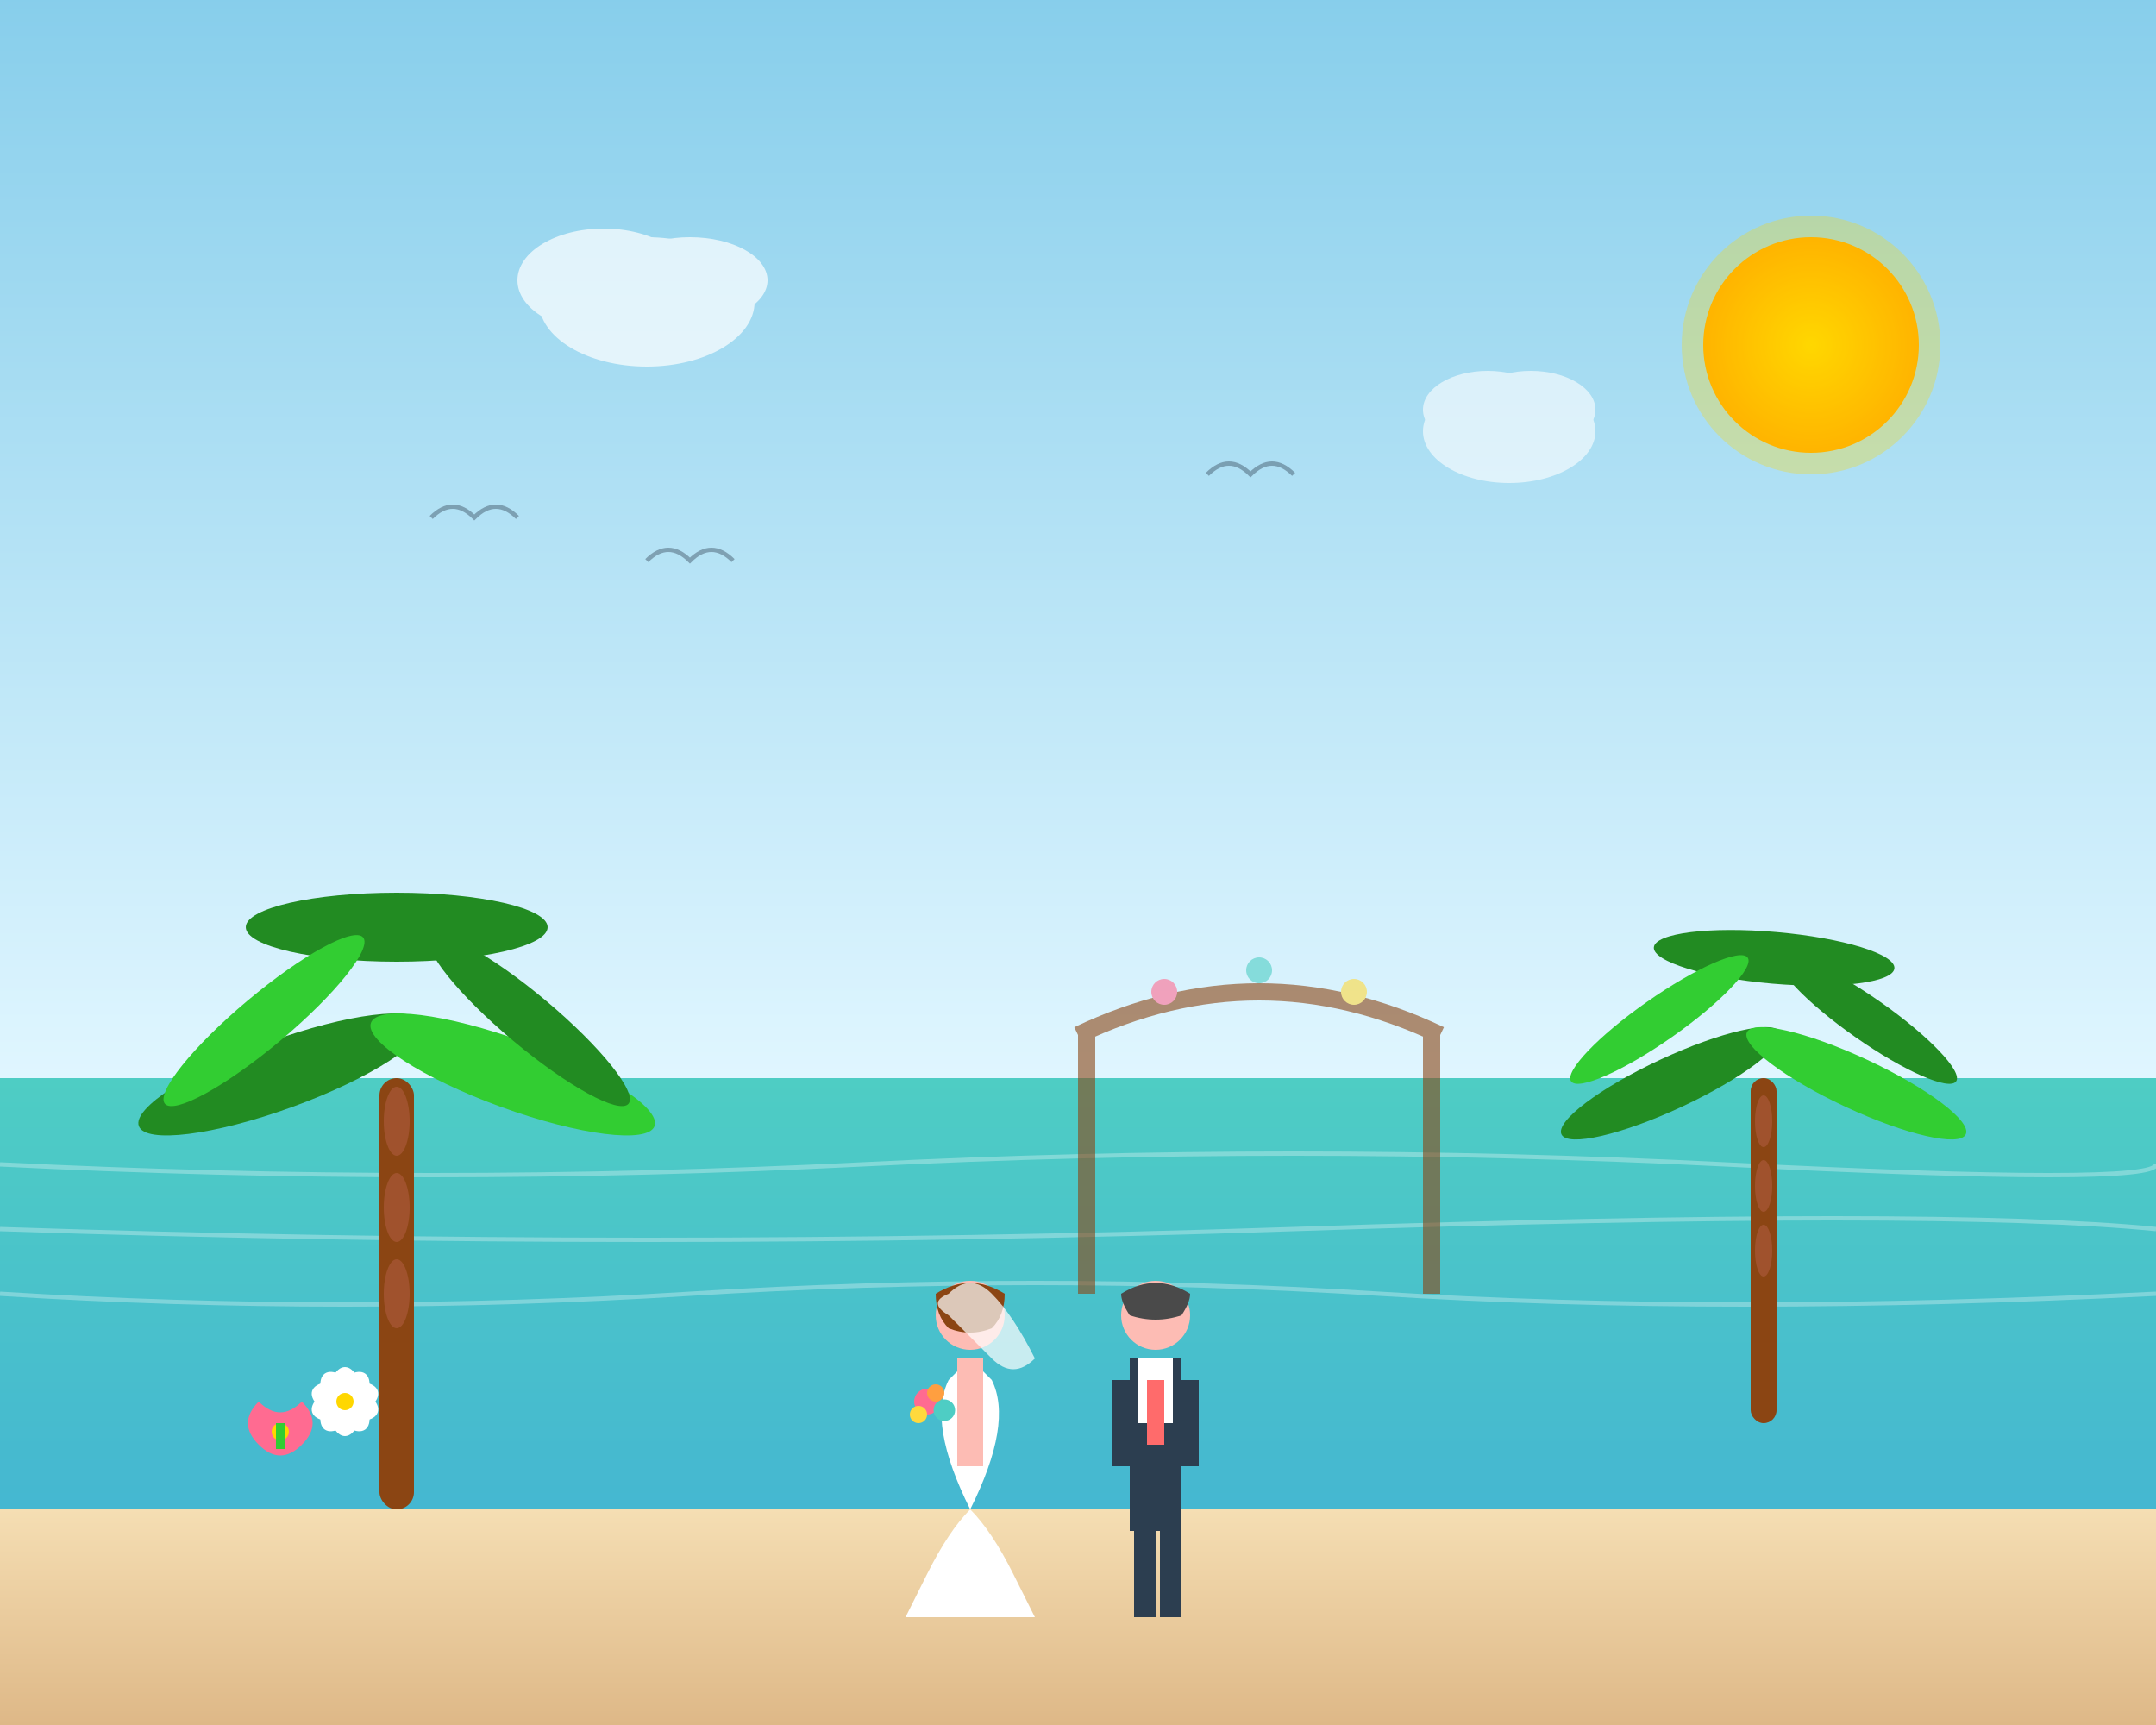 <svg width="500" height="400" viewBox="0 0 500 400" fill="none" xmlns="http://www.w3.org/2000/svg">
  <rect x="0" y="0" width="500" height="400" fill="#333333" stroke="none"/>
  <!-- Background gradient -->
  <defs>
    <linearGradient id="skyGradient" x1="0%" y1="0%" x2="0%" y2="100%">
      <stop offset="0%" style="stop-color:#87CEEB;stop-opacity:1" />
      <stop offset="100%" style="stop-color:#E0F6FF;stop-opacity:1" />
    </linearGradient>
    <linearGradient id="waterGradient" x1="0%" y1="0%" x2="0%" y2="100%">
      <stop offset="0%" style="stop-color:#4ECDC4;stop-opacity:1" />
      <stop offset="100%" style="stop-color:#45B7D1;stop-opacity:1" />
    </linearGradient>
    <linearGradient id="sandGradient" x1="0%" y1="0%" x2="0%" y2="100%">
      <stop offset="0%" style="stop-color:#F5DEB3;stop-opacity:1" />
      <stop offset="100%" style="stop-color:#DEB887;stop-opacity:1" />
    </linearGradient>
    <radialGradient id="sunGradient" cx="50%" cy="50%" r="50%">
      <stop offset="0%" style="stop-color:#FFD700;stop-opacity:1" />
      <stop offset="100%" style="stop-color:#FFA500;stop-opacity:1" />
    </radialGradient>
  </defs>
  
  <!-- Sky background -->
  <rect width="500" height="250" fill="url(#skyGradient)"/>
  
  <!-- Sun -->
  <circle cx="420" cy="80" r="25" fill="url(#sunGradient)"/>
  <circle cx="420" cy="80" r="30" fill="#FFD700" opacity="0.3"/>
  
  <!-- Clouds -->
  <g opacity="0.7">
    <ellipse cx="150" cy="70" rx="25" ry="15" fill="white"/>
    <ellipse cx="140" cy="65" rx="20" ry="12" fill="white"/>
    <ellipse cx="160" cy="65" rx="18" ry="10" fill="white"/>
  </g>
  
  <g opacity="0.6">
    <ellipse cx="350" cy="100" rx="20" ry="12" fill="white"/>
    <ellipse cx="345" cy="95" rx="15" ry="9" fill="white"/>
    <ellipse cx="355" cy="95" rx="15" ry="9" fill="white"/>
  </g>
  
  <!-- Water -->
  <rect y="250" width="500" height="100" fill="url(#waterGradient)"/>
  
  <!-- Water reflection lines -->
  <g opacity="0.3">
    <path d="M0 270 Q100 275 200 270 T400 270 T500 270" stroke="white" stroke-width="1" fill="none"/>
    <path d="M0 285 Q150 290 300 285 T500 285" stroke="white" stroke-width="1" fill="none"/>
    <path d="M0 300 Q80 305 160 300 T320 300 T500 300" stroke="white" stroke-width="1" fill="none"/>
  </g>
  
  <!-- Sand beach -->
  <rect y="350" width="500" height="50" fill="url(#sandGradient)"/>
  
  <!-- Palm trees -->
  <g transform="translate(80, 200)">
    <!-- Palm trunk -->
    <rect x="8" y="50" width="8" height="100" fill="#8B4513" rx="4"/>
    <ellipse cx="12" cy="60" rx="3" ry="8" fill="#A0522D"/>
    <ellipse cx="12" cy="80" rx="3" ry="8" fill="#A0522D"/>
    <ellipse cx="12" cy="100" rx="3" ry="8" fill="#A0522D"/>
    
    <!-- Palm fronds -->
    <g transform="translate(12, 50)">
      <ellipse cx="-25" cy="-10" rx="35" ry="8" fill="#228B22" transform="rotate(-20)"/>
      <ellipse cx="25" cy="-10" rx="35" ry="8" fill="#32CD32" transform="rotate(20)"/>
      <ellipse cx="0" cy="-35" rx="35" ry="8" fill="#228B22" transform="rotate(0)"/>
      <ellipse cx="-15" cy="-30" rx="30" ry="6" fill="#32CD32" transform="rotate(-40)"/>
      <ellipse cx="15" cy="-30" rx="30" ry="6" fill="#228B22" transform="rotate(40)"/>
    </g>
  </g>
  
  <!-- Second palm tree -->
  <g transform="translate(400, 180)">
    <!-- Palm trunk -->
    <rect x="6" y="70" width="6" height="80" fill="#8B4513" rx="3"/>
    <ellipse cx="9" cy="80" rx="2" ry="6" fill="#A0522D"/>
    <ellipse cx="9" cy="95" rx="2" ry="6" fill="#A0522D"/>
    <ellipse cx="9" cy="110" rx="2" ry="6" fill="#A0522D"/>
    
    <!-- Palm fronds -->
    <g transform="translate(9, 70)">
      <ellipse cx="-20" cy="-8" rx="28" ry="6" fill="#228B22" transform="rotate(-25)"/>
      <ellipse cx="20" cy="-8" rx="28" ry="6" fill="#32CD32" transform="rotate(25)"/>
      <ellipse cx="0" cy="-28" rx="28" ry="6" fill="#228B22" transform="rotate(5)"/>
      <ellipse cx="-12" cy="-25" rx="25" ry="5" fill="#32CD32" transform="rotate(-35)"/>
      <ellipse cx="12" cy="-25" rx="25" ry="5" fill="#228B22" transform="rotate(35)"/>
    </g>
  </g>
  
  <!-- Wedding couple silhouette -->
  <g transform="translate(200, 280)">
    <!-- Bride -->
    <g>
      <!-- Dress -->
      <path d="M25 70 Q15 50 20 40 L25 35 L30 40 Q35 50 25 70 Q30 75 35 85 L40 95 L10 95 L15 85 Q20 75 25 70Z" fill="white"/>
      <!-- Body -->
      <rect x="22" y="35" width="6" height="25" fill="#FDBCB4"/>
      <!-- Head -->
      <circle cx="25" cy="25" r="8" fill="#FDBCB4"/>
      <!-- Hair -->
      <path d="M17 20 Q25 15 33 20 Q33 25 30 28 Q25 30 20 28 Q17 25 17 20Z" fill="#8B4513"/>
      <!-- Veil -->
      <path d="M20 20 Q25 15 30 20 Q35 25 40 35 Q35 40 30 35 Q25 30 20 25 Q15 22 20 20Z" fill="white" opacity="0.7"/>
      <!-- Bouquet -->
      <g transform="translate(15, 45)">
        <circle cx="0" cy="0" r="3" fill="#FF6B91"/>
        <circle cx="4" cy="2" r="2.5" fill="#4ECDC4"/>
        <circle cx="-2" cy="3" r="2" fill="#FFD93D"/>
        <circle cx="2" cy="-2" r="2" fill="#FF9F40"/>
      </g>
    </g>
    
    <!-- Groom -->
    <g transform="translate(40, 0)">
      <!-- Suit -->
      <rect x="22" y="35" width="12" height="40" fill="#2C3E50"/>
      <!-- Shirt -->
      <rect x="24" y="35" width="8" height="15" fill="white"/>
      <!-- Tie -->
      <rect x="26" y="40" width="4" height="15" fill="#FF6B6B"/>
      <!-- Arms -->
      <rect x="18" y="40" width="6" height="20" fill="#2C3E50"/>
      <rect x="32" y="40" width="6" height="20" fill="#2C3E50"/>
      <!-- Head -->
      <circle cx="28" cy="25" r="8" fill="#FDBCB4"/>
      <!-- Hair -->
      <path d="M20 20 Q28 15 36 20 Q36 22 34 25 Q28 27 22 25 Q20 22 20 20Z" fill="#4A4A4A"/>
      <!-- Legs -->
      <rect x="23" y="75" width="5" height="20" fill="#2C3E50"/>
      <rect x="29" y="75" width="5" height="20" fill="#2C3E50"/>
    </g>
  </g>
  
  <!-- Tropical flowers -->
  <g transform="translate(50, 320)">
    <!-- Hibiscus -->
    <g>
      <path d="M10 15 Q5 10 10 5 Q15 10 20 5 Q25 10 20 15 Q15 20 10 15Z" fill="#FF6B91"/>
      <circle cx="15" cy="12" r="2" fill="#FFD700"/>
      <rect x="14" y="10" width="2" height="6" fill="#32CD32"/>
    </g>
    
    <!-- Plumeria -->
    <g transform="translate(30, 5)">
      <ellipse cx="0" cy="0" rx="4" ry="8" fill="white" transform="rotate(0)"/>
      <ellipse cx="0" cy="0" rx="4" ry="8" fill="white" transform="rotate(72)"/>
      <ellipse cx="0" cy="0" rx="4" ry="8" fill="white" transform="rotate(144)"/>
      <ellipse cx="0" cy="0" rx="4" ry="8" fill="white" transform="rotate(216)"/>
      <ellipse cx="0" cy="0" rx="4" ry="8" fill="white" transform="rotate(288)"/>
      <circle cx="0" cy="0" r="2" fill="#FFD700"/>
    </g>
  </g>
  
  <!-- Birds in the distance -->
  <g opacity="0.4">
    <path d="M100 120 Q105 115 110 120 Q115 115 120 120" stroke="#2C3E50" stroke-width="1" fill="none"/>
    <path d="M150 130 Q155 125 160 130 Q165 125 170 130" stroke="#2C3E50" stroke-width="1" fill="none"/>
    <path d="M280 110 Q285 105 290 110 Q295 105 300 110" stroke="#2C3E50" stroke-width="1" fill="none"/>
  </g>
  
  <!-- Wedding arch in background -->
  <g transform="translate(250, 200)" opacity="0.6">
    <!-- Arch posts -->
    <rect x="0" y="40" width="4" height="60" fill="#8B4513"/>
    <rect x="80" y="40" width="4" height="60" fill="#8B4513"/>
    <!-- Arch -->
    <path d="M0 40 Q42 20 84 40" stroke="#8B4513" stroke-width="4" fill="none"/>
    <!-- Flowers on arch -->
    <circle cx="20" cy="30" r="3" fill="#FF6B91"/>
    <circle cx="42" cy="25" r="3" fill="#4ECDC4"/>
    <circle cx="64" cy="30" r="3" fill="#FFD93D"/>
  </g>
</svg>
